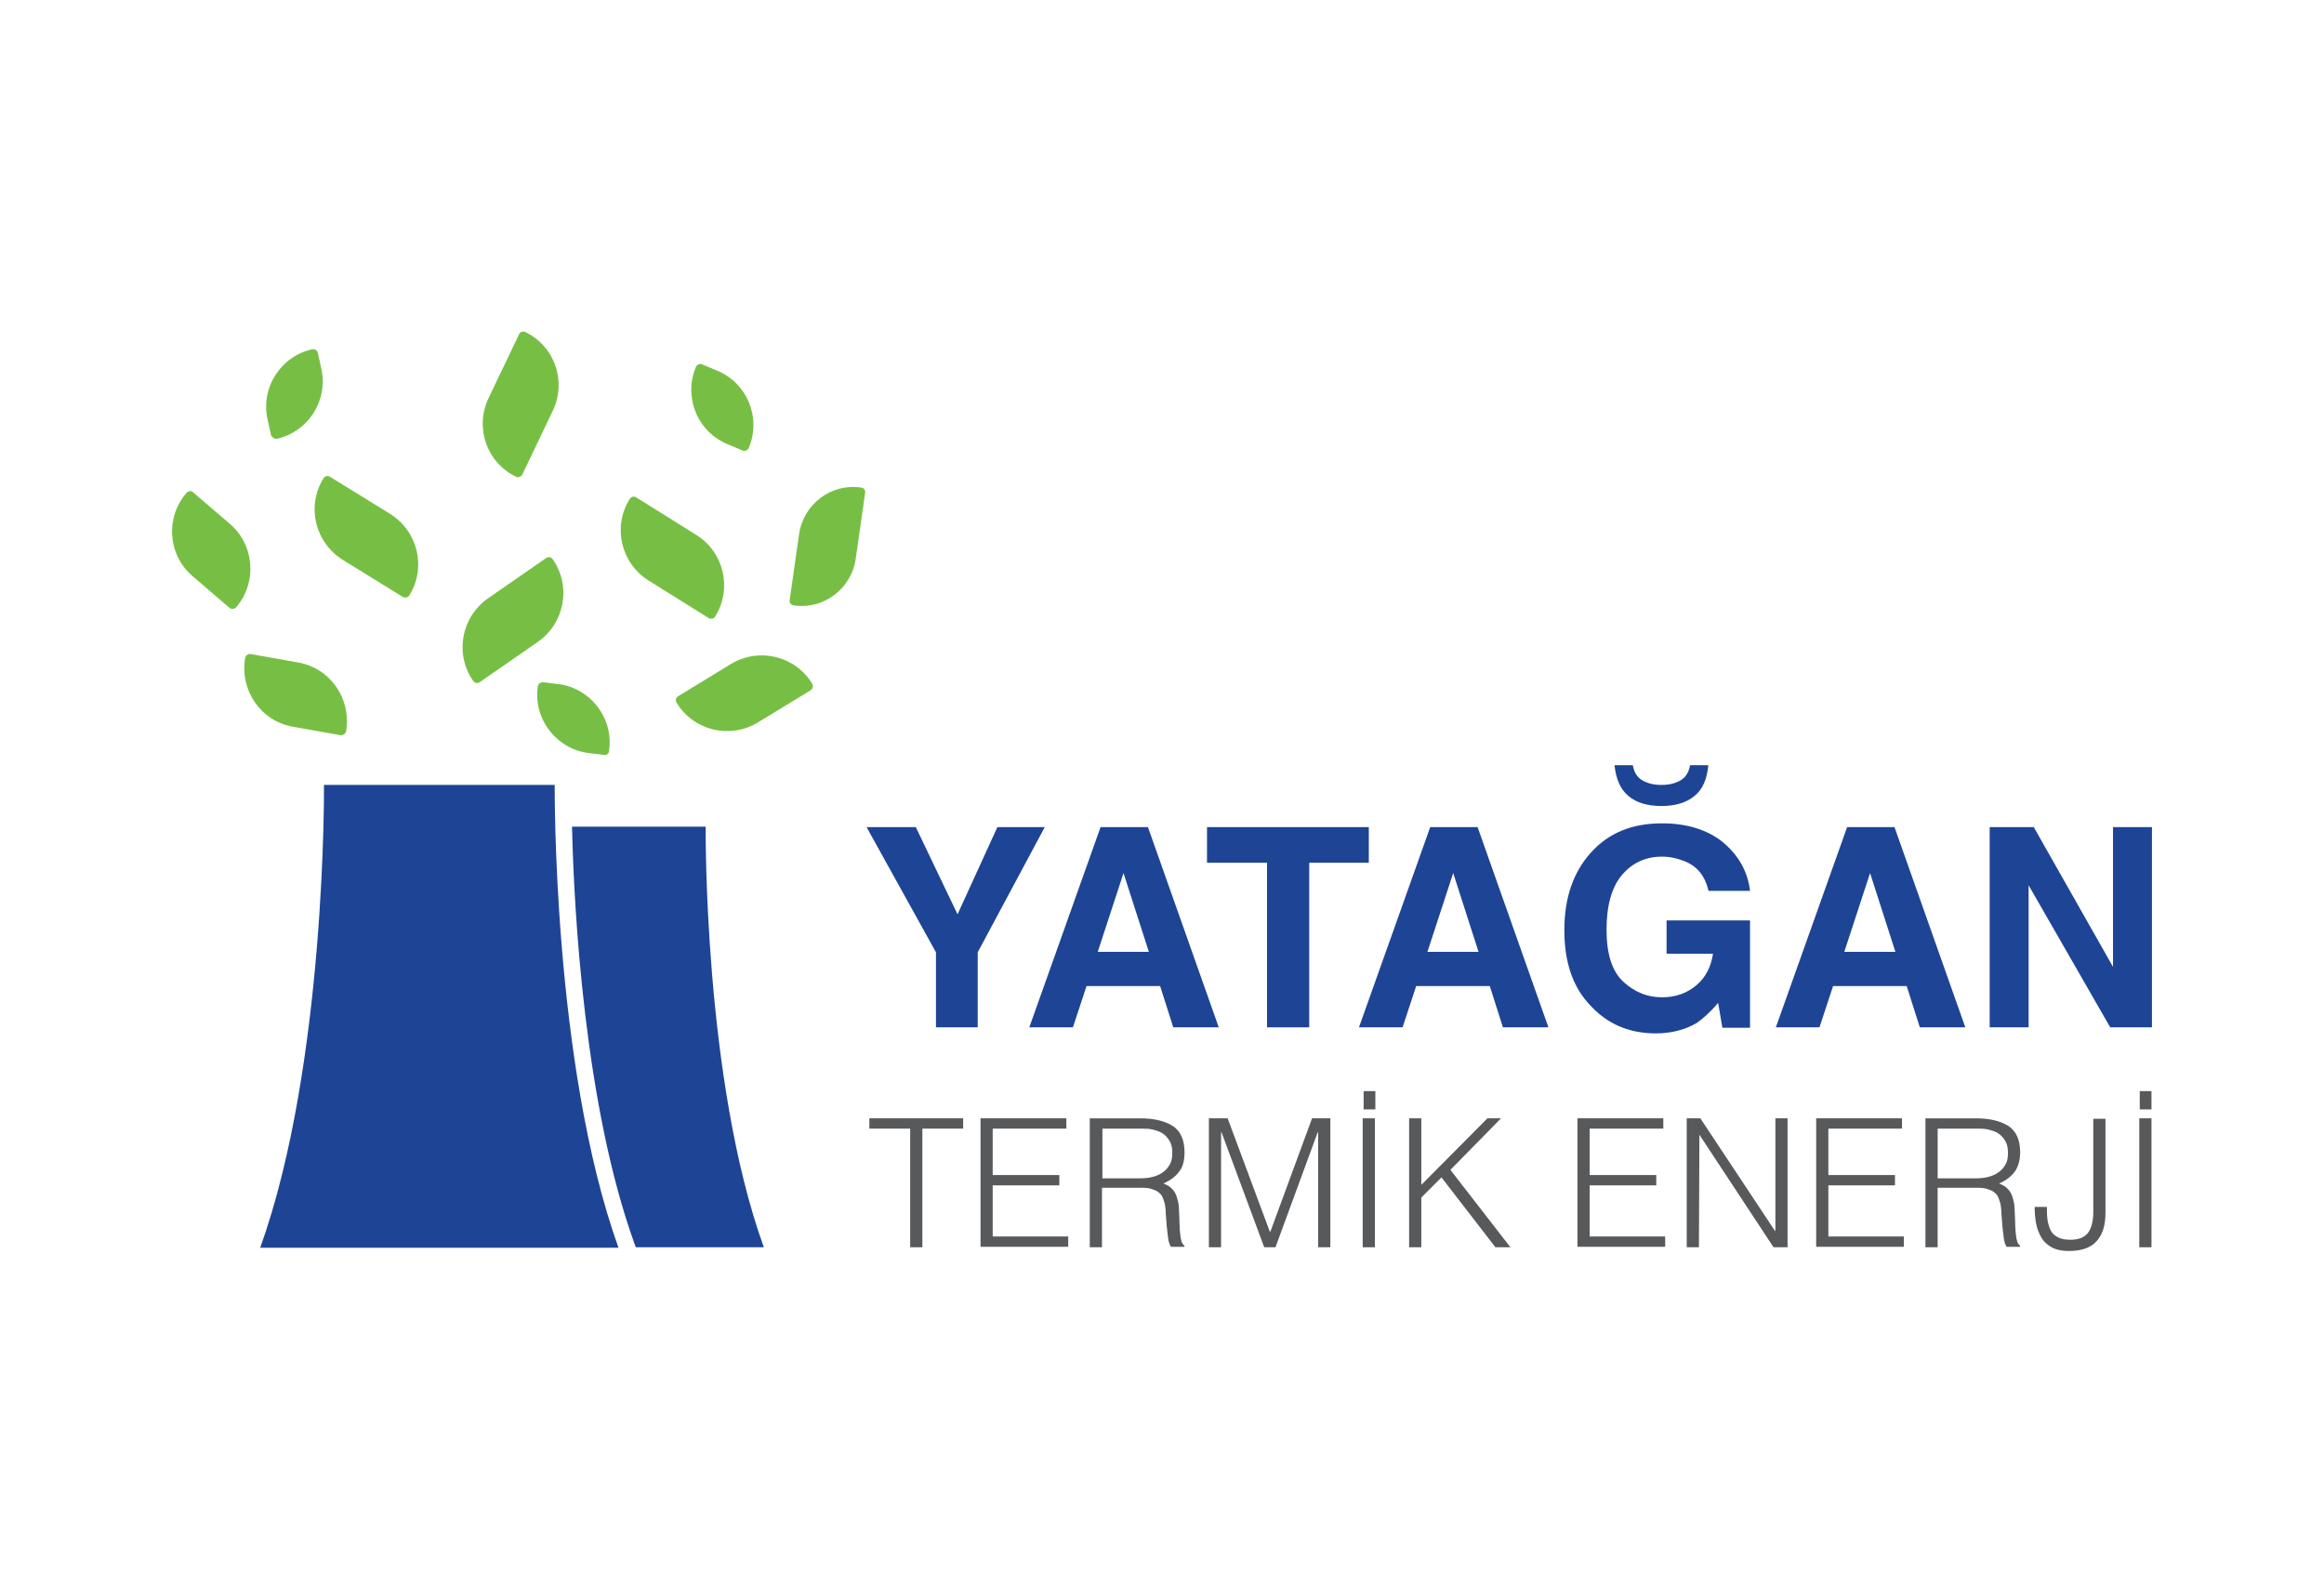 <?xml version="1.0" encoding="utf-8"?>
<!-- Generator: Adobe Illustrator 26.4.1, SVG Export Plug-In . SVG Version: 6.00 Build 0)  -->
<svg version="1.1" id="Layer_1" xmlns="http://www.w3.org/2000/svg" xmlns:xlink="http://www.w3.org/1999/xlink" x="0px" y="0px"
	 viewBox="0 0 790.85 538.58" style="enable-background:new 0 0 790.85 538.58;" xml:space="preserve">
<style type="text/css">
	.st0{clip-path:url(#SVGID_00000108267141564413255420000011628726054574749595_);fill:#1E4495;}
	.st1{clip-path:url(#SVGID_00000108267141564413255420000011628726054574749595_);fill:#77BF44;}
	.st2{clip-path:url(#SVGID_00000108267141564413255420000011628726054574749595_);fill:#58595B;}
</style>
<g>
	<defs>
		<rect id="SVGID_1_" width="790.85" height="538.58"/>
	</defs>
	<clipPath id="SVGID_00000030455151959733629890000006899021122654781324_">
		<use xlink:href="#SVGID_1_"  style="overflow:visible;"/>
	</clipPath>
	<path style="clip-path:url(#SVGID_00000030455151959733629890000006899021122654781324_);fill:#1E4495;" d="M188.77,267.12h-39.1
		h-0.32h-39.1c0,0,0.8,94.79-21.7,157.51h60.64h0.64h60.64C187.97,361.91,188.77,267.12,188.77,267.12"/>
	<path style="clip-path:url(#SVGID_00000030455151959733629890000006899021122654781324_);fill:#1E4495;" d="M215.89,423.19
		c0.16,0.48,0.32,0.8,0.48,1.28h43.56c-20.59-56.97-19.79-143.14-19.79-143.14h-35.43h-0.32h-9.73
		C195.31,310.21,198.98,376.27,215.89,423.19"/>
	<path style="clip-path:url(#SVGID_00000030455151959733629890000006899021122654781324_);fill:#77BF44;" d="M163.23,232.17
		l19.79-13.72c9.1-6.38,11.49-18.83,5.11-28.09c-0.48-0.8-1.44-0.96-2.24-0.48l-19.79,13.72c-9.1,6.38-11.49,18.83-5.11,28.09
		C161.48,232.49,162.43,232.65,163.23,232.17"/>
	<path style="clip-path:url(#SVGID_00000030455151959733629890000006899021122654781324_);fill:#77BF44;" d="M137.06,203.13
		l-20.43-12.61c-9.42-5.9-12.45-18.19-6.54-27.77c0.48-0.8,1.44-0.96,2.23-0.48l20.43,12.61c9.42,5.9,12.45,18.19,6.54,27.77
		C138.82,203.29,137.86,203.61,137.06,203.13"/>
	<path style="clip-path:url(#SVGID_00000030455151959733629890000006899021122654781324_);fill:#77BF44;" d="M115.84,250.2
		l-16.12-2.87c-11.01-1.91-18.19-12.45-16.28-23.46c0.16-0.8,0.96-1.44,1.91-1.28l16.12,2.87c11.01,1.92,18.19,12.45,16.28,23.46
		C117.59,249.72,116.64,250.36,115.84,250.2"/>
	<path style="clip-path:url(#SVGID_00000030455151959733629890000006899021122654781324_);fill:#77BF44;" d="M78.02,206.8
		l-12.45-10.69c-8.46-7.18-9.42-19.95-2.08-28.4c0.64-0.64,1.6-0.8,2.23-0.16l12.45,10.69c8.46,7.18,9.41,19.95,2.23,28.4
		C79.77,207.28,78.81,207.44,78.02,206.8"/>
	<path style="clip-path:url(#SVGID_00000030455151959733629890000006899021122654781324_);fill:#77BF44;" d="M205.52,256.91
		l-5.27-0.64c-11.01-1.44-18.83-11.65-17.24-22.66c0.16-0.96,0.96-1.44,1.76-1.44l5.27,0.64c11.01,1.44,18.83,11.65,17.23,22.66
		C207.28,256.43,206.48,257.07,205.52,256.91"/>
	<path style="clip-path:url(#SVGID_00000030455151959733629890000006899021122654781324_);fill:#77BF44;" d="M252.76,153.34
		l-4.95-2.08c-10.37-4.15-15.32-15.96-11.01-26.33c0.32-0.8,1.28-1.28,2.07-0.96l4.95,2.08c10.37,4.15,15.32,15.96,11.01,26.33
		C254.51,153.18,253.56,153.66,252.76,153.34"/>
	<path style="clip-path:url(#SVGID_00000030455151959733629890000006899021122654781324_);fill:#77BF44;" d="M92.22,148.07
		l-1.12-5.11c-2.55-10.85,4.31-21.7,15.16-24.1c0.8-0.16,1.76,0.32,1.92,1.28l1.12,5.11c2.55,10.85-4.31,21.7-15.16,24.1
		C93.34,149.35,92.54,148.87,92.22,148.07"/>
	<path style="clip-path:url(#SVGID_00000030455151959733629890000006899021122654781324_);fill:#77BF44;" d="M177.75,161.48
		l10.37-21.7c4.79-10.05,0.64-22.02-9.42-26.81c-0.8-0.32-1.76,0-2.07,0.8l-10.37,21.7c-4.79,10.05-0.64,22.02,9.42,26.81
		C176.32,162.59,177.28,162.27,177.75,161.48"/>
	<path style="clip-path:url(#SVGID_00000030455151959733629890000006899021122654781324_);fill:#77BF44;" d="M241.11,210.31
		l-20.43-12.77c-9.42-5.9-12.29-18.35-6.38-27.77c0.48-0.8,1.44-0.96,2.24-0.48l20.43,12.77c9.42,5.9,12.29,18.35,6.38,27.77
		C242.86,210.63,241.91,210.79,241.11,210.31"/>
	<path style="clip-path:url(#SVGID_00000030455151959733629890000006899021122654781324_);fill:#77BF44;" d="M230.74,236.96
		l18.03-11.01c9.57-5.75,21.86-2.71,27.61,6.7c0.48,0.8,0.16,1.76-0.48,2.23l-18.03,11.01c-9.58,5.74-21.86,2.71-27.61-6.7
		C229.78,238.39,229.94,237.44,230.74,236.96"/>
	<path style="clip-path:url(#SVGID_00000030455151959733629890000006899021122654781324_);fill:#77BF44;" d="M268.72,204.24
		l3.19-22.34c1.44-10.37,11.01-17.55,21.22-15.96c0.8,0.16,1.44,0.8,1.28,1.76l-3.19,22.34c-1.44,10.37-11.01,17.55-21.22,15.96
		C269.2,205.84,268.56,205.2,268.72,204.24"/>
	<polygon style="clip-path:url(#SVGID_00000030455151959733629890000006899021122654781324_);fill:#1E4495;" points="339.41,281.48 
		355.53,281.48 332.71,324.09 332.71,349.62 318.51,349.62 318.51,324.09 294.89,281.48 311.64,281.48 325.85,311.16 	"/>
	<path style="clip-path:url(#SVGID_00000030455151959733629890000006899021122654781324_);fill:#1E4495;" d="M374.52,281.48h16.12
		l24.1,68.14h-15.48l-4.47-14.04h-25.05l-4.63,14.04h-14.84L374.52,281.48z M373.56,323.93h17.39l-8.62-26.81L373.56,323.93z"/>
	<polygon style="clip-path:url(#SVGID_00000030455151959733629890000006899021122654781324_);fill:#1E4495;" points="465.8,281.48 
		465.8,293.61 445.53,293.61 445.53,349.62 431.17,349.62 431.17,293.61 410.74,293.61 410.74,281.48 	"/>
	<path style="clip-path:url(#SVGID_00000030455151959733629890000006899021122654781324_);fill:#1E4495;" d="M486.7,281.48h16.12
		l24.1,68.14h-15.48l-4.47-14.04h-25.05l-4.63,14.04h-14.84L486.7,281.48z M485.75,323.93h17.39l-8.62-26.81L485.75,323.93z"/>
	<path style="clip-path:url(#SVGID_00000030455151959733629890000006899021122654781324_);fill:#1E4495;" d="M581.33,302.86
		c-1.12-4.63-3.67-7.98-7.98-9.73c-2.39-0.96-4.95-1.6-7.82-1.6c-5.43,0-10.05,2.08-13.56,6.22c-3.51,4.15-5.27,10.37-5.27,18.67
		c0,8.3,1.91,14.2,5.74,17.71c3.83,3.51,8.14,5.27,13.09,5.27c4.79,0,8.62-1.44,11.81-4.15c3.19-2.71,4.95-6.38,5.59-10.69h-15.8
		v-11.33h28.4v36.54h-9.41l-1.44-8.46c-2.71,3.19-5.27,5.43-7.34,6.86c-3.83,2.23-8.46,3.51-13.88,3.51
		c-9.1,0-16.44-3.19-22.18-9.41c-6.06-6.22-8.94-14.84-8.94-25.69c0-11.01,3.03-19.79,9.1-26.49c6.06-6.7,14.04-9.89,24.1-9.89
		c8.62,0,15.64,2.23,20.9,6.54c5.27,4.47,8.3,9.89,9.1,16.44h-14.2V302.86z M576.55,270.95c-2.71,2.23-6.54,3.35-11.17,3.35
		c-4.79,0-8.46-1.12-11.17-3.35s-4.31-5.74-4.79-10.53h6.22c0.48,2.87,1.92,4.79,4.47,5.75c1.44,0.64,3.19,0.96,5.27,0.96
		c2.08,0,3.83-0.32,5.27-0.96c2.55-0.96,3.99-2.87,4.47-5.75h6.22C580.86,265.2,579.42,268.71,576.55,270.95"/>
	<path style="clip-path:url(#SVGID_00000030455151959733629890000006899021122654781324_);fill:#1E4495;" d="M628.57,281.48h16.12
		l24.1,68.14h-15.48l-4.47-14.04h-25.05l-4.63,14.04h-14.84L628.57,281.48z M627.61,323.93h17.39l-8.62-26.81L627.61,323.93z"/>
	<polygon style="clip-path:url(#SVGID_00000030455151959733629890000006899021122654781324_);fill:#1E4495;" points="677.24,281.48 
		692.08,281.48 719.05,329.04 719.05,281.48 732.3,281.48 732.3,349.62 718.1,349.62 690.33,301.27 690.33,349.62 677.08,349.62 
		677.08,281.48 	"/>
	<polygon style="clip-path:url(#SVGID_00000030455151959733629890000006899021122654781324_);fill:#58595B;" points="295.84,380.58 
		327.76,380.58 327.76,384.09 313.88,384.09 313.88,424.47 309.73,424.47 309.73,384.09 295.84,384.09 	"/>
	<polygon style="clip-path:url(#SVGID_00000030455151959733629890000006899021122654781324_);fill:#58595B;" points="333.67,424.47 
		333.67,380.58 362.87,380.58 362.87,384.09 337.81,384.09 337.81,399.89 360.48,399.89 360.48,403.4 337.81,403.4 337.81,420.8 
		363.51,420.8 363.51,424.31 333.67,424.31 	"/>
	<path style="clip-path:url(#SVGID_00000030455151959733629890000006899021122654781324_);fill:#58595B;" d="M375,404.52v19.95
		h-4.15v-43.88h17.24c4.79,0,8.46,0.96,11.17,2.71c2.55,1.76,3.83,4.79,3.83,8.78c0,2.71-0.48,4.95-1.76,6.54
		c-1.12,1.6-2.87,3.03-5.43,4.15c1.28,0.48,2.39,1.12,3.03,1.92c0.8,0.8,1.28,1.76,1.6,2.87s0.64,2.23,0.64,3.51
		c0,1.28,0.16,2.39,0.16,3.51c0,1.6,0.16,3.03,0.16,4.15c0.16,1.12,0.16,1.91,0.32,2.71c0.16,0.64,0.32,1.28,0.48,1.6
		c0.16,0.32,0.48,0.64,0.8,0.96v0.32h-4.63c-0.48-0.8-0.8-1.76-0.96-3.03c-0.16-1.28-0.32-2.71-0.48-4.15
		c-0.16-1.44-0.16-2.87-0.32-4.15c0-1.28-0.16-2.39-0.32-3.35c-0.32-1.12-0.64-2.07-1.12-2.87c-0.48-0.64-1.28-1.28-1.92-1.6
		c-0.8-0.32-1.6-0.64-2.55-0.8c-0.96-0.16-1.92-0.16-3.03-0.16H375V404.52z M387.92,401.01c1.6,0,3.03-0.16,4.31-0.48
		c1.28-0.32,2.39-0.8,3.51-1.6c0.96-0.64,1.76-1.6,2.39-2.71c0.64-1.12,0.8-2.39,0.8-3.99s-0.32-3.03-0.96-3.99
		c-0.64-1.12-1.44-1.91-2.39-2.55c-0.96-0.64-2.08-0.96-3.35-1.28c-1.28-0.32-2.55-0.32-3.99-0.32h-13.09v16.92H387.92z"/>
	<polygon style="clip-path:url(#SVGID_00000030455151959733629890000006899021122654781324_);fill:#58595B;" points="411.38,424.47 
		411.38,380.58 417.76,380.58 432.13,419.2 432.29,419.2 446.49,380.58 452.71,380.58 452.71,424.47 448.56,424.47 448.56,385.37 
		448.4,385.37 434.04,424.47 430.21,424.47 415.69,385.37 415.53,385.37 415.53,424.47 	"/>
	<path style="clip-path:url(#SVGID_00000030455151959733629890000006899021122654781324_);fill:#58595B;" d="M463.72,380.58h4.15
		v43.89h-4.15V380.58z M464.04,371.33h3.99v6.22h-3.99V371.33z"/>
	<polygon style="clip-path:url(#SVGID_00000030455151959733629890000006899021122654781324_);fill:#58595B;" points="479.52,424.47 
		479.52,380.58 483.67,380.58 483.67,403.24 506.17,380.58 510.8,380.58 493.57,398.13 513.99,424.47 508.89,424.47 490.53,400.69 
		483.67,407.55 483.67,424.47 	"/>
	<polygon style="clip-path:url(#SVGID_00000030455151959733629890000006899021122654781324_);fill:#58595B;" points="536.81,424.47 
		536.81,380.58 566.02,380.58 566.02,384.09 540.96,384.09 540.96,399.89 563.62,399.89 563.62,403.4 540.96,403.4 540.96,420.8 
		566.65,420.8 566.65,424.31 536.81,424.31 	"/>
	<polygon style="clip-path:url(#SVGID_00000030455151959733629890000006899021122654781324_);fill:#58595B;" points="578.3,386.17 
		578.3,386.17 578.14,424.46 573.99,424.46 573.99,380.58 578.62,380.58 604,418.88 604.16,418.88 604.16,380.58 608.3,380.58 
		608.3,424.46 603.52,424.46 	"/>
	<polygon style="clip-path:url(#SVGID_00000030455151959733629890000006899021122654781324_);fill:#58595B;" points="618.04,424.47 
		618.04,380.58 647.24,380.58 647.24,384.09 622.19,384.09 622.19,399.89 644.85,399.89 644.85,403.4 622.19,403.4 622.19,420.8 
		647.88,420.8 647.88,424.31 618.04,424.31 	"/>
	<path style="clip-path:url(#SVGID_00000030455151959733629890000006899021122654781324_);fill:#58595B;" d="M659.37,404.52v19.95
		h-4.15v-43.88h17.23c4.79,0,8.46,0.96,11.17,2.71c2.55,1.76,3.83,4.79,3.83,8.78c0,2.71-0.64,4.95-1.75,6.54
		c-1.12,1.6-2.87,3.03-5.43,4.15c1.28,0.48,2.39,1.12,3.03,1.92c0.8,0.8,1.28,1.76,1.6,2.87c0.32,1.12,0.64,2.23,0.64,3.51
		c0,1.28,0.16,2.39,0.16,3.51c0,1.6,0.16,3.03,0.16,4.15c0.16,1.12,0.16,1.91,0.32,2.71c0.16,0.64,0.32,1.28,0.48,1.6
		c0.16,0.32,0.48,0.64,0.8,0.96v0.32h-4.63c-0.48-0.8-0.8-1.76-0.96-3.03c-0.16-1.28-0.32-2.71-0.48-4.15
		c-0.16-1.44-0.16-2.87-0.32-4.15c0-1.28-0.16-2.39-0.32-3.35c-0.32-1.12-0.64-2.07-1.12-2.87c-0.48-0.64-1.28-1.28-1.91-1.6
		c-0.8-0.32-1.6-0.64-2.55-0.8c-0.96-0.16-1.92-0.16-3.03-0.16h-12.77V404.52z M672.3,401.01c1.6,0,3.03-0.16,4.31-0.48
		c1.28-0.32,2.39-0.8,3.51-1.6c0.96-0.64,1.76-1.6,2.39-2.71c0.64-1.12,0.8-2.39,0.8-3.99s-0.32-3.03-0.96-3.99
		c-0.64-1.12-1.44-1.91-2.39-2.55c-0.96-0.64-2.07-0.96-3.35-1.28c-1.28-0.32-2.55-0.32-3.99-0.32h-13.24v16.92H672.3z"/>
	<path style="clip-path:url(#SVGID_00000030455151959733629890000006899021122654781324_);fill:#58595B;" d="M696.55,410.58
		c0,1.44,0,2.71,0.16,4.15c0.16,1.28,0.48,2.55,0.96,3.67c0.48,1.12,1.28,1.92,2.39,2.55c1.12,0.64,2.55,0.96,4.47,0.96
		c2.87,0,4.79-0.8,6.06-2.39c1.12-1.6,1.75-3.99,1.75-7.02v-31.76h4.15v31.92c0,4.31-0.96,7.5-3.03,9.73
		c-1.92,2.23-5.11,3.35-9.42,3.35c-2.55,0-4.47-0.48-5.9-1.28c-1.44-0.8-2.71-1.92-3.51-3.35c-0.8-1.44-1.44-3.03-1.76-4.79
		c-0.32-1.76-0.48-3.67-0.48-5.58h4.15V410.58z"/>
	<path style="clip-path:url(#SVGID_00000030455151959733629890000006899021122654781324_);fill:#58595B;" d="M727.99,380.58h4.15
		v43.89h-4.15V380.58z M728.15,371.33h3.99v6.22h-3.99V371.33z"/>
</g>
</svg>
